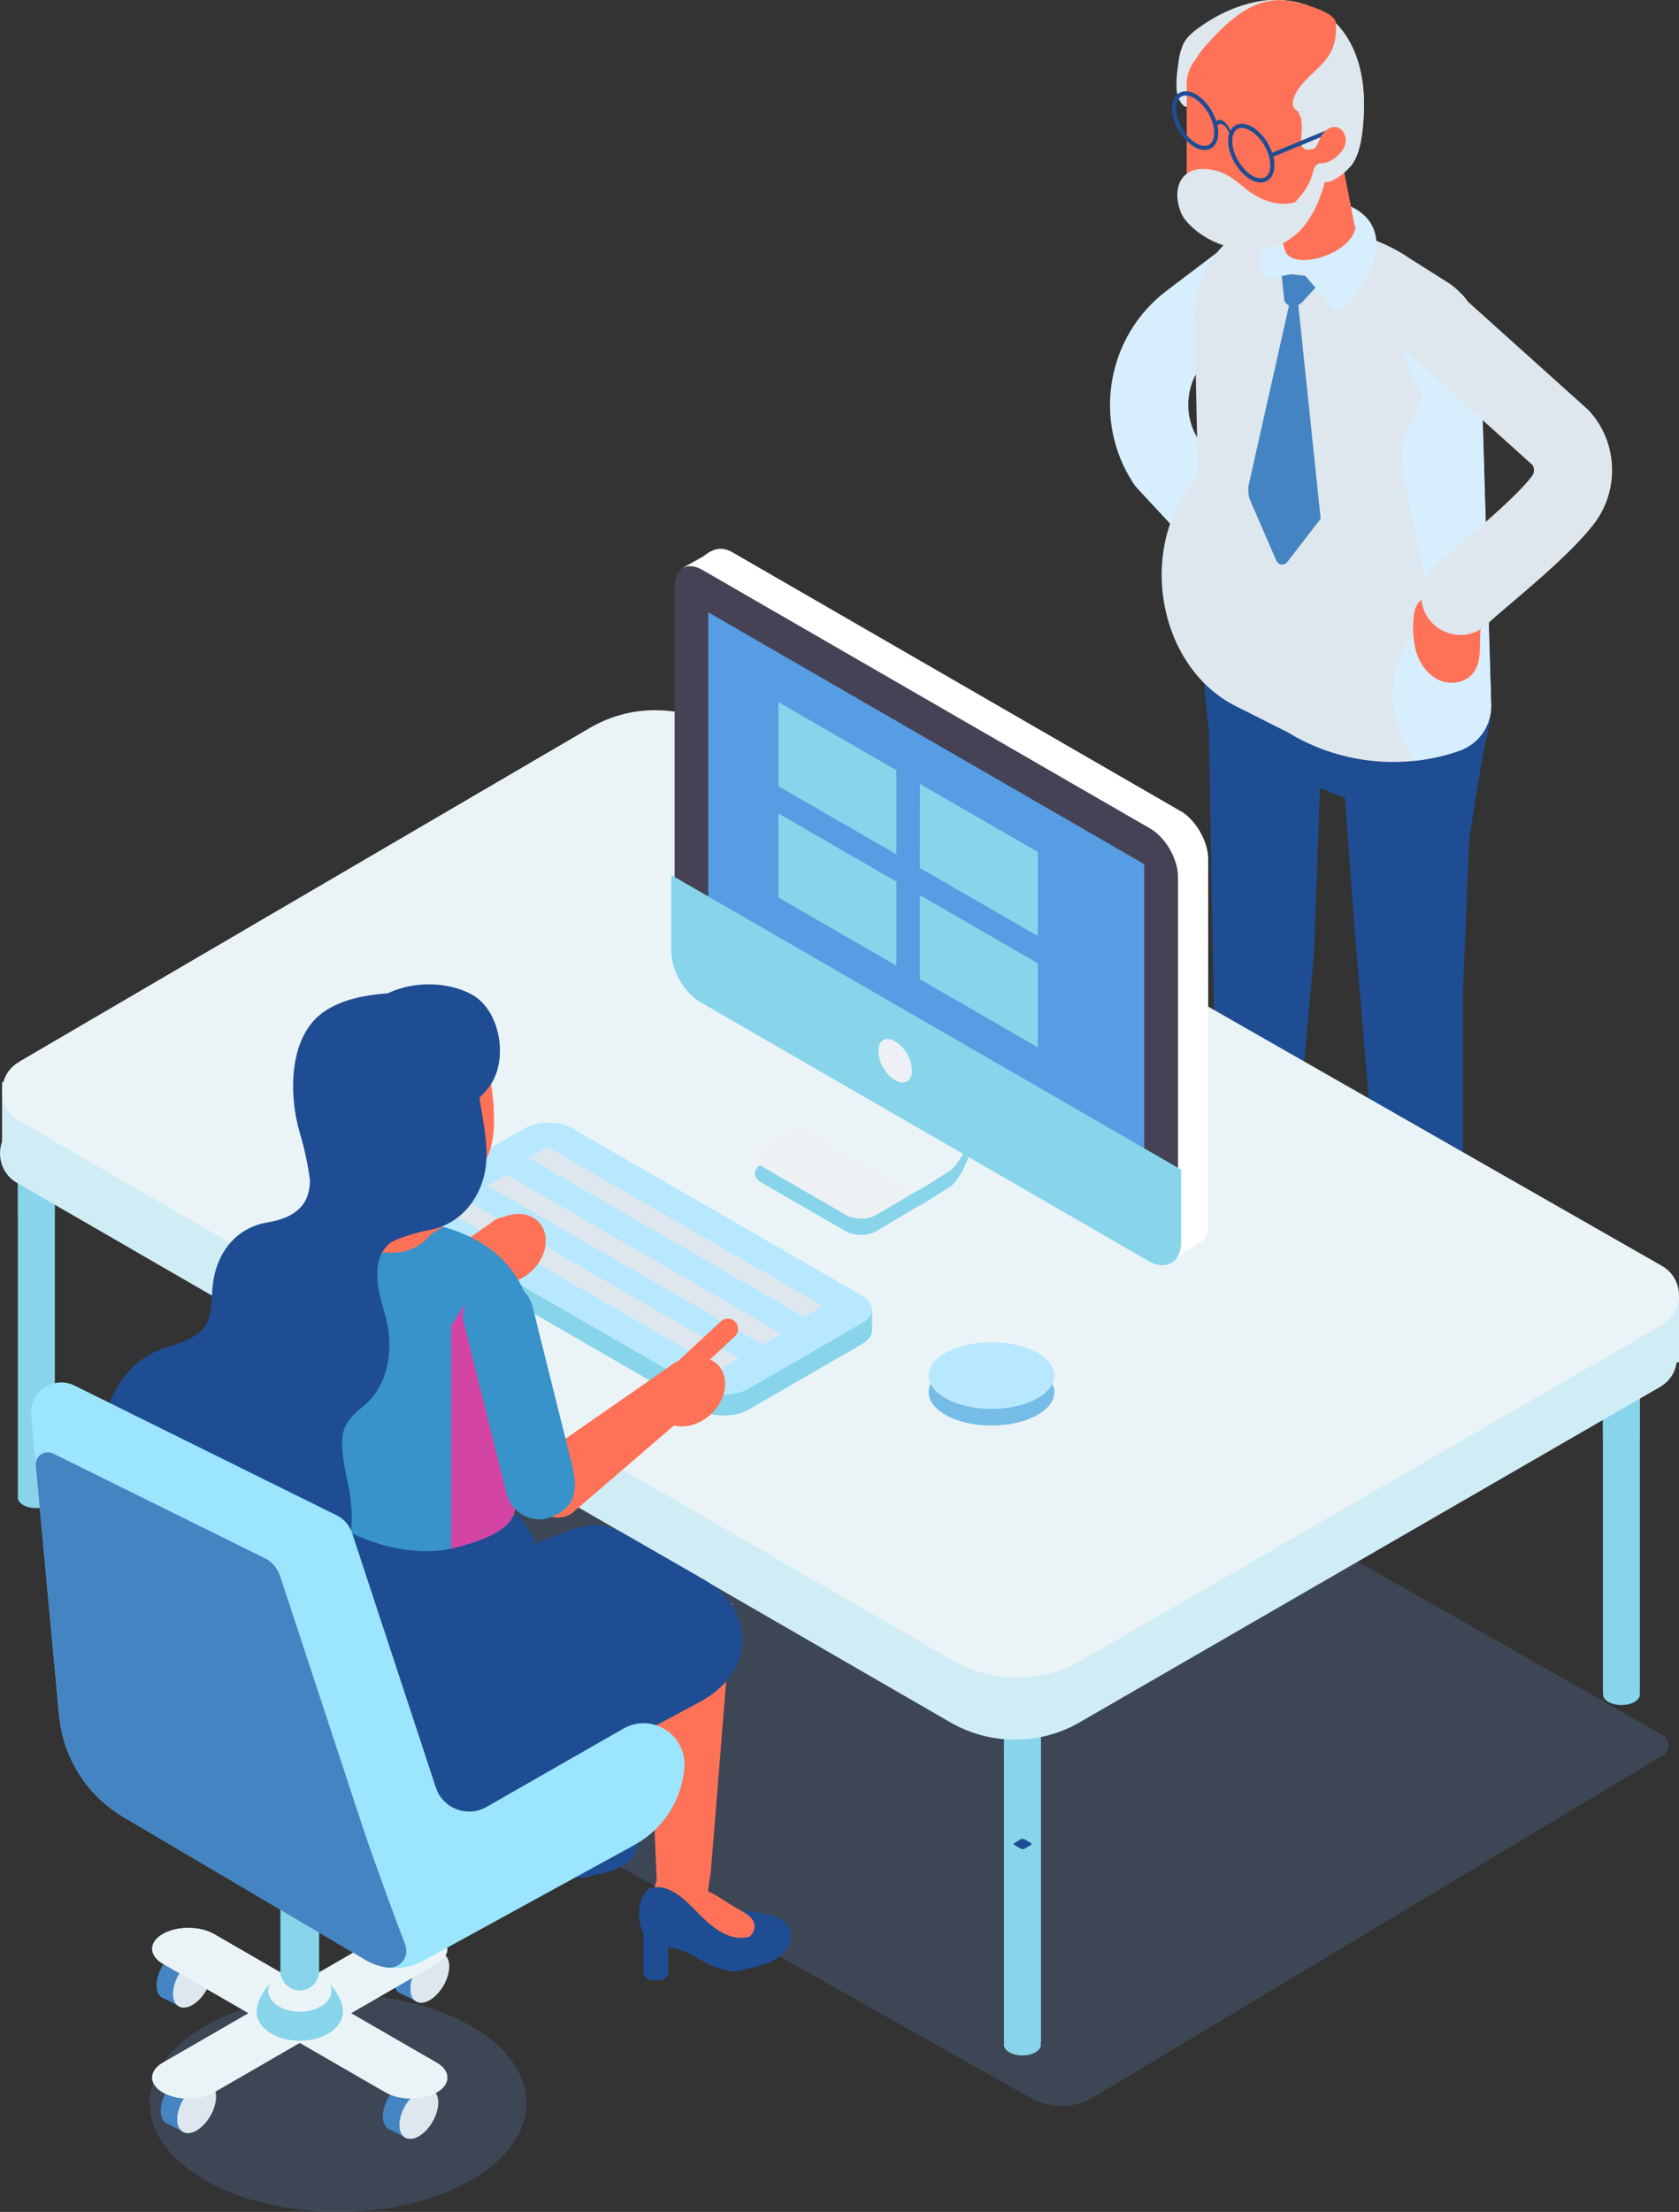 <?xml version="1.0" encoding="UTF-8"?>
<svg xmlns="http://www.w3.org/2000/svg" viewBox="0 0 165.68 218.16">
  <rect x="0" y="0" width="165.68" height="218.16" fill="#333333" stroke="none"/>
  <g style="isolation: isolate;">
    <g id="_レイヤー_2" data-name="レイヤー 2">
      <g id="_レイヤー_1-2" data-name="レイヤー 1">
        <g>
          <path d="m46.5,199.84c-7.26-4.19-19.02-4.19-26.28,0-7.26,4.19-7.26,10.98,0,15.17,7.26,4.19,19.02,4.19,26.28,0,7.26-4.19,7.26-10.98,0-15.17Z" style="fill: #6493d8; opacity: .21; stroke-width: 0px;"/>
          <path d="m164.05,171.12l-96.64-54.96L7.64,152.05c-.71.42-.69,1.45.03,1.86l93.94,52.96c1.98,1.13,4.41,1.11,6.36-.06l56.09-33.66c.77-.46.76-1.58-.02-2.02Z" style="fill: #6493d8; opacity: .21; stroke-width: 0px;"/>
          <g>
            <path d="m147.14,71.15c-.51.59-2.17,11.63-2.17,11.63l-7.77-3.44-13.7-3.94-3.75.31s-2.04-14.6-.65-14.63,21.53,8.06,21.53,8.06l6.51,2Z" style="fill: #1f4d93; stroke-width: 0px;"/>
            <path d="m116.68,4.53c.1-.24.23-.47.39-.68.28-.38.66-.69,1.04-.98,1.88-1.4,4.1-2.45,6.43-2.79.26-.04.53-.06.79-.08,2.37-.13,4.85.61,6.5,2.3.07.06.13.13.19.19,2.37,2.6,2.8,6.38,2.49,9.73-.12,1.3-.3,2.74-1.01,3.87-.38.59-2.31,2.42-3.16,1.69-.72-.61.16-1.74-.18-2.65-.04-.13-.09-.25-.18-.34-.17-.15-.42-.12-.65-.08-.17.03-.35.06-.52,0-.38-.14-.43-.65-.4-1.05.06-.94.17-1.99-.34-2.64-.02-.03-.03-.05-.06-.07-.07-.09-.17-.17-.28-.24-.15-.1-.34-.19-.55-.24-1.04-.27-2.2.11-3.2-.33-1.73-.75-3.8-1.36-5.58-.44-1.06.55-1.27,1.48-2.02.18-.52-.89-.22-2.85-.08-3.82.07-.52.18-1.05.39-1.53Z" style="fill: #dde7ed; stroke-width: 0px;"/>
            <g style="opacity: .18;">
              <ellipse cx="129.65" cy="135.03" rx="17.95" ry="10.37" style="fill: #6493d8; stroke-width: 0px;"/>
            </g>
            <g>
              <path d="m122.63,63.3c2.13,0,3.86-1.73,3.86-3.86v-5.45c0-2.13-1.73-3.86-3.86-3.86s-3.86,1.73-3.86,3.86v5.45c0,2.13,1.73,3.86,3.86,3.86Z" style="fill: #ff7258; stroke-width: 0px;"/>
              <path d="m122.4,57.31c.94,0,1.88-.34,2.62-1.03,1.56-1.45,1.66-3.89.21-5.46l-7.08-7.64c-1.65-2.77-.96-6.38,1.62-8.34l4.96-3.76c1.7-1.29,2.03-3.71.74-5.41-1.29-1.7-3.71-2.03-5.41-.74l-4.96,3.76c-5.89,4.47-7.32,12.8-3.26,18.98.12.18.25.35.39.5l7.33,7.9c.76.82,1.79,1.24,2.83,1.24Z" style="fill: #d7eeff; stroke-width: 0px;"/>
            </g>
            <path d="m141.75,131.59c3.03-.06,2.51,4.56,1.23,6.06-1.19,1.41-4.16,3.17-5.7,4.2-2.44,1.63-8.63,2.26-5.24-2.2,1.44-1.89,3.35-3.4,4.58-5.43.53-.86.95-1.84,1.77-2.43.82-.59,2.22-.53,2.6.41l.76-.6Z" style="fill: #1f4d93; stroke-width: 0px;"/>
            <path d="m125.68,124.29c.86-.02,1.61.66,1.94,1.45.33.79.34,1.68.34,2.54,0,.75-.03,1.59-.57,2.12-.35.34-.84.48-1.3.61-.88.24-1.77.48-2.68.56-1.03.09-2.07-.03-3.09.12-.65.1-1.28.31-1.92.46-1.81.43-3.73.38-5.52-.14-.4-.12-.81-.27-1.07-.59-.43-.53-.28-1.37.15-1.9.44-.53,1.08-.84,1.71-1.12,1.88-.86,3.76-1.73,5.65-2.59,1.85-.85,3.76-1.71,5.79-1.76.65-.01,1.5.28,1.45.93l-.86-.67Z" style="fill: #1f4d93; stroke-width: 0px;"/>
            <path d="m122.86,118.9h2.76c.54,0,.98.44.98.98v6.4c0,.54-.44.98-.98.98h-2.76c-.54,0-.98-.44-.98-.98v-6.4c0-.54.44-.98.98-.98Z" transform="translate(245.45 249.13) rotate(-178.61)" style="fill: #dde7ed; stroke-width: 0px;"/>
            <rect x="138.28" y="125.16" width="4.71" height="8.35" rx=".98" ry=".98" transform="translate(281.27 258.67) rotate(180)" style="fill: #dde7ed; stroke-width: 0px;"/>
            <path d="m129.12,54l13.01,4.13,3.65,5.43-1.42,34.23v29.88c0,1.57-1.27,2.85-2.85,2.85h-1.96c-1.48,0-2.71-1.13-2.84-2.61l-3-35.68-.99-13.52-2.47-1-.58,16.2-2.53,27.84c.08,1.66-1.31,3.02-2.97,2.9l-1.38-.1c-1.3-.1-2.35-1.08-2.54-2.36l-.63-30.79-.55-32.08,10.05-5.32Z" style="fill: #1f4d93; stroke-width: 0px;"/>
            <g>
              <path d="m117.87,31.11l.34,15.95h0c-6.05,6.48-4.18,18.61,3.74,22.59l5.05,2.54c3.79,2.33,8.18,3.3,12.52,2.86,1.52-.16,3.04-.49,4.51-1.01h0c1.92-.68,3.17-2.52,3.11-4.55l-1.08-36.04c-.07-1.7-.73-3.28-1.88-4.49-.42-.47-.93-.88-1.5-1.22l-2.87-1.81-.8-.51c-2.17-1.52-6.38-3.09-10.17-3.54-.75-.1-1.47-.15-2.16-.15-1.52,0-2.87.24-3.85.82-3.05,1.78-4.95,5.05-4.95,8.59Z" style="fill: #dde7ed; stroke-width: 0px;"/>
              <path d="m139.53,75.04c1.52-.16,3.04-.49,4.51-1.01h0c1.92-.68,3.17-2.52,3.11-4.55l-1.08-36.04c-.07-1.7-.73-3.28-1.88-4.49-.64.07-1.27.16-1.89.31-.18.05-.38.11-.52.21-.88.24-1.71.59-2.32,1.22-1.42,1.49-1.08,3.9-.38,5.85.69,1.96,1.63,1.24,1.09,3.23-.39,1.42-1.49,2.58-1.78,4.03-.6,3.07,2.65,12.4,2.34,15.52-.18,1.78-1.47,3.22-2.29,4.8-1.73,3.45-1.03,7.66,1.09,10.92Z" style="fill: #d7eeff; stroke-width: 0px;"/>
            </g>
            <path d="m146.54,60.5c-1,1.82.11,4.44-1.27,6-.76.86-2.11,1.06-3.17.62-1.06-.44-1.84-1.42-2.24-2.5-.4-1.08-.46-2.25-.39-3.4.03-.56.09-1.14.39-1.61.4-.65,1.18-.99,1.94-1.11,1.9-.29,3.93.67,4.9,2.32l-.16-.33Z" style="fill: #ff7258; stroke-width: 0px;"/>
            <path d="m144.09,62.63c.98,0,1.96-.37,2.71-1.11.38-.37,1.28-1.14,2.24-1.96,2.63-2.23,6.22-5.28,8.22-7.85,2.53-3.27,2.41-7.91-.3-11.03-.1-.12-.22-.23-.33-.34l-12.91-11.6c-1.59-1.43-4.03-1.3-5.45.29-1.43,1.59-1.3,4.03.29,5.45l12.66,11.38c.22.34.2.78-.06,1.12-1.5,1.93-4.87,4.8-7.11,6.69-1.16.99-2.08,1.77-2.66,2.34-1.52,1.5-1.54,3.94-.04,5.46.76.77,1.75,1.15,2.75,1.15Z" style="fill: #dde7ed; stroke-width: 0px;"/>
            <path d="m128.11,30.05l-.78-.51-4.1,18.24c-.11.56-.05,1.14.17,1.65l2.54,5.86c.2.47.79.53,1.11.11l3.27-4.24-2.21-21.11Z" style="fill: #4584c2; stroke-width: 0px;"/>
            <g>
              <path d="m126.45,26.95l.28,2.67c.27.77,1.26.8,1.89.06l2.06-2.27-4.22-.46Z" style="fill: #4584c2; stroke-width: 0px;"/>
              <path d="m135.13,27.04c.26-.67.47-1.35.6-2.03,1.27-6.82-11.29-7.18-11.29.53v1.2c0,.48.37.85.77.76l3.27-.69,2.72,3.23c.39.65,1.19.7,1.64.1.69-.92,1.49-2.01,2.29-3.1Z" style="fill: #d7eeff; stroke-width: 0px;"/>
              <path d="m131.25,13.7s.03.01.04.03c.01-.05.01-.12.01-.17,0,.05-.01.1-.05.14Z" style="fill: #3793c9; stroke-width: 0px;"/>
              <path d="m132.25,14.97l1.52,7.76s0-.53,0-.55c0,2.87-6.64,4.85-7.02,2.29h-.04s-.07-.37-.08-.38l-1.52-7.76c-.2-1,.03-1.98.54-2.76.44-.65,1.08-1.17,1.85-1.42.18-.05.38-.11.58-.14.43-.07.85-.06,1.27.02.53.11,1.02.33,1.44.65.73.54,1.27,1.34,1.46,2.3Z" style="fill: #ff7258; stroke-width: 0px;"/>
              <g style="mix-blend-mode: multiply;">
                <path d="m126.9,23.73c2.93-.72,4.9-3.09,4.45-5.41l-1.35-6.92-.1-.54c-.69-.09-1.42-.05-2.17.09h-.04s-.15.04-.15.04c-.14.03-.28.07-.41.11-.04,0-.08.02-.13.02-.32.12-.63.3-.89.52-.13.08-.24.19-.34.31-.05.05-.09.11-.14.16-.11.15-.21.3-.31.47-.46.81-.65,1.84-.44,2.89l1.31,6.67.74,1.58Z" style="fill: #ff7258; stroke-width: 0px;"/>
              </g>
              <path d="m129.91,19.66c.8-1.17,1.14-3.04,1.34-4.28.21-1.28,1.94-.74,1.94-2.05,0-.93-.87-1.92-1.26-2.73-.47-.97-1.05-1.75-1.94-2.37-1.08-.75-2.35-1.18-3.62-1.53-1.42-.39-2.87-.68-4.33-.84l-.4-1.38h-.72c-2.11,0-3.82,1.71-3.82,3.82v9.18c0,.11.02.26.07.44.74,3.27,4.29,5.07,7.41,3.84l5.32-2.09Z" style="fill: #ff7258; stroke-width: 0px;"/>
              <path d="m120.02,6.26c.05-.72,0-.94.36-1.87,0,0,0,0,0,0,.08.03.14-.01.18-.13-.06,0-.12.03-.16.06,0-.02.01-.04.02-.06.13-.03.32-.07.6-.1,2.17-.69,3.29-2.31,3.57-4.07.25-.03.49-.06.74-.07,2.37-.13,4.85.61,6.5,2.3.07.06.13.13.19.19,2.37,2.6,2.8,6.38,2.49,9.73-.12,1.3-.3,2.74-1.01,3.87-.38.59-2.31,2.42-3.16,1.69-.72-.61.16-1.74-.18-2.65-.04-.13-.09-.25-.18-.34-.17-.15-.42-.12-.65-.08-.17.03-.35.06-.52,0-.38-.14-.43-.65-.4-1.05.06-.94.17-1.99-.34-2.64-.02-.03-.03-.05-.06-.07-.07-.09-.17-.17-.28-.24-.15-.1-.34-.19-.55-.24-1.04-.27-2.2.11-3.2-.33-1.27-.55-2.77-1.03-4.16-.87.08-1.01.13-2.02.2-3.02Z" style="fill: #dde7ed; stroke-width: 0px;"/>
              <path d="m125.94,24.26c.85-.28,1.63-.82,2.32-1.49,1.16-1.26,1.95-2.86,2.4-4.58.09-.46.15-.92.15-1.36,0-.23-.03-.49-.21-.64-.23-.18-.6-.06-.78.17-.18.23-.24.54-.32.82-.29,1.06-.92,1.95-1.69,2.74-1.54.55-3.47-.2-4.68-1.14-.92-.72-1.81-1.57-2.93-1.89-3.58-1.03-4.71,1.59-3.64,4.14.17.41.46.75.76,1.07,2.18,2.24,5.65,3.1,8.62,2.14Z" style="fill: #dde7ed; stroke-width: 0px;"/>
              <rect x="125.24" y="13.99" width="5.84" height=".41" transform="translate(4.34 50.17) rotate(-22.52)" style="fill: #1f4d93; stroke-width: 0px;"/>
              <g>
                <path d="m128.91,14.8c.13.08.29.07.43.04.01-.04,0-.08.03-.11l-.46.08Z" style="fill: #ff7258; stroke-width: 0px;"/>
                <path d="m131.93,12.56c-.68-.17-1.34.38-1.64,1.01-.15.32-.24.67-.46.94-.12.16-.3.27-.49.32-.19.49.2,1.11.73,1.24.57.14,1.17-.13,1.65-.49.51-.38.95-.9,1.06-1.52.1-.62-.24-1.35-.85-1.5Z" style="fill: #ff7258; stroke-width: 0px;"/>
              </g>
              <g>
                <path d="m119.96,12.7c.13-.43.4-.58.72-.4.32.18.59.65.72,1.22l.2-.03c-.16-.74-.52-1.34-.92-1.57-.41-.24-.76-.04-.92.51l.2.27Z" style="fill: #f59c00; stroke-width: 0px;"/>
                <g>
                  <path d="m119.96,12.7c.13-.43.4-.58.72-.4.32.18.59.65.72,1.22l.2-.03c-.16-.74-.52-1.34-.92-1.57-.41-.24-.76-.04-.92.51l.2.27Z" style="fill: #1f4d93; stroke-width: 0px;"/>
                  <path d="m123.37,17.68c-1.2-.7-2.18-2.39-2.18-3.78,0-.72.25-1.26.71-1.53.46-.27,1.06-.21,1.68.15,1.2.7,2.18,2.39,2.18,3.78,0,.72-.25,1.26-.71,1.53-.19.11-.41.17-.65.17-.32,0-.67-.1-1.03-.31Zm-1.26-4.95c-.33.19-.51.6-.51,1.17,0,1.26.89,2.8,1.98,3.43.49.28.94.33,1.26.15.33-.19.51-.6.51-1.17,0-1.26-.89-2.8-1.98-3.43-.3-.17-.58-.26-.82-.26-.16,0-.31.04-.44.11Z" style="fill: #1f4d93; stroke-width: 0px;"/>
                  <path d="m117.83,14.48c-1.2-.7-2.18-2.39-2.18-3.78h0c0-.72.25-1.26.71-1.53.46-.26,1.06-.21,1.68.15,1.2.7,2.18,2.39,2.18,3.78,0,.72-.25,1.26-.71,1.53-.19.11-.41.17-.64.17-.32,0-.67-.1-1.03-.31Zm-1.26-4.95c-.33.19-.51.6-.51,1.17h0c0,1.26.89,2.8,1.98,3.43.49.28.94.33,1.26.15.33-.19.51-.6.51-1.17,0-1.26-.89-2.8-1.98-3.43-.3-.17-.58-.26-.83-.26-.16,0-.31.04-.44.11Z" style="fill: #1f4d93; stroke-width: 0px;"/>
                </g>
              </g>
              <path d="m128.52,11.01l-.34.02c.11.03.23.02.34-.02Z" style="fill: #ff7258; stroke-width: 0px;"/>
              <path d="m117.87,6.93c.02.12.13.23.1.35-.86,3.53,8.26,3.47,9.08,3.82,2.27.95-2.44-.33,0,0l1.02-.06h.11c-.06-.02-.12-.04-.17-.07-.1-.06-.2-.14-.28-.25-.05-.07-.09-.14-.11-.21-.12-.36-.01-.77.15-1.12.83-1.79,2.93-2.74,3.7-4.56.34-.78.38-1.65.36-2.52-.02-1.26-4.04-2.16-4.92-2.26-3.39-.38-5.95,2.23-8.01,4.54-.58.66-1.19,1.46-1.04,2.33Z" style="fill: #ff7258; stroke-width: 0px;"/>
            </g>
          </g>
          <g>
            <path d="m140.95,128.46c-2.85-3.3-6.06,1.38-7.58,3.33-1.03,1.32-4.61,4.83-4.22,6.67.14.64.22.62.85.79.64.17,1.32.08,1.96-.07,3.36-.81,6.03-2.71,7.56-5.62.06.81.08,1.62.07,2.43,0,.18.21.29.36.19.31-.21.62-.42.93-.64,1.13-.83.63-2.01.94-3.36.29-1.3.03-2.68-.85-3.71Z" style="fill: #1f4d93; stroke-width: 0px;"/>
            <g>
              <path d="m102.18,202.42c-.71.41-1.87.41-2.58,0-.71-.41-.71-1.08,0-1.49.71-.41,1.87-.41,2.58,0,.71.41.71,1.08,0,1.49Z" style="fill: #88d4ea; stroke-width: 0px;"/>
              <path d="m102.72,167.38v33.97s-.01.09-.03.13c-.05.09-.15.16-.26.16h-3.07c-.12,0-.22-.07-.26-.16-.02-.04-.03-.09-.03-.13v-33.97c0-.16.13-.29.29-.29h3.07c.16,0,.29.13.29.29Z" style="fill: #88d4ea; stroke-width: 0px;"/>
            </g>
            <g style="mix-blend-mode: multiply; opacity: .63;">
              <path d="m102.72,173.2s-.01.09-.03.13c.02.07.03.13.03.19,0,.27-.18.54-.53.74-.72.41-1.87.41-2.59,0-.36-.2-.53-.47-.53-.74,0-.07.01-.13.03-.19-.02-.04-.03-.08-.03-.13v-5.82c0-.16.13-.29.29-.29h3.07c.16,0,.29.13.29.29v5.82Z" style="fill: #88d4ea; stroke-width: 0px;"/>
            </g>
            <g>
              <path d="m4.87,148.44c-.71.41-1.87.41-2.58,0-.71-.41-.71-1.08,0-1.49.71-.41,1.87-.41,2.58,0,.71.41.71,1.08,0,1.49Z" style="fill: #88d4ea; stroke-width: 0px;"/>
              <path d="m5.41,113.4v33.97s-.01.09-.03.13c-.05.09-.15.16-.26.16h-3.07c-.12,0-.22-.07-.26-.16-.02-.04-.03-.09-.03-.13v-33.97c0-.16.13-.29.29-.29h3.07c.16,0,.29.13.29.29Z" style="fill: #88d4ea; stroke-width: 0px;"/>
            </g>
            <g style="mix-blend-mode: multiply; opacity: .63;">
              <path d="m5.41,119.22s-.01.09-.03.13c.02.07.03.13.03.19,0,.27-.18.54-.53.74-.72.41-1.87.41-2.59,0-.36-.2-.53-.47-.53-.74,0-.07.01-.13.03-.19-.02-.04-.03-.08-.03-.13v-5.82c0-.16.13-.29.29-.29h3.07c.16,0,.29.13.29.29v5.82Z" style="fill: #88d4ea; stroke-width: 0px;"/>
            </g>
            <g>
              <path d="m161.29,167.86c-.71.41-1.87.41-2.58,0-.71-.41-.71-1.08,0-1.49.71-.41,1.87-.41,2.58,0,.71.41.71,1.08,0,1.49Z" style="fill: #88d4ea; stroke-width: 0px;"/>
              <path d="m161.82,132.82v33.97s-.01.09-.03.13c-.05.09-.15.16-.26.16h-3.07c-.12,0-.22-.07-.26-.16-.02-.04-.03-.09-.03-.13v-33.97c0-.16.13-.29.29-.29h3.07c.16,0,.29.13.29.29Z" style="fill: #88d4ea; stroke-width: 0px;"/>
            </g>
            <g style="mix-blend-mode: multiply; opacity: .63;">
              <path d="m161.82,141.2s-.01.09-.03.13c.02.07.03.13.03.19,0,.27-.18.54-.53.74-.72.41-1.87.41-2.59,0-.36-.2-.53-.47-.53-.74,0-.07.01-.13.03-.19-.02-.04-.03-.08-.03-.13v-5.82c0-.16.13-.29.29-.29h3.07c.16,0,.29.13.29.29v5.82Z" style="fill: #88d4ea; stroke-width: 0px;"/>
            </g>
            <polygon points=".21 106.68 .2 113.97 11.05 117.97 10.5 114 .21 106.68" style="fill: #d0ecf5; stroke-width: 0px;"/>
            <polygon points="165.68 134.33 165.68 127.82 153.65 135.56 154.46 137.7 165.68 134.33" style="fill: #d0ecf5; stroke-width: 0px;"/>
            <path d="m1.67,110.85l56.34-32.94c3.94-2.3,8.81-2.33,12.77-.06l93.01,53.12c2.25,1.29,2.26,4.53.01,5.83l-57.26,33.07c-3.95,2.28-8.82,2.28-12.77,0L1.68,116.67c-2.23-1.29-2.24-4.51-.01-5.81Z" style="fill: #d0ecf5; stroke-width: 0px;"/>
            <path d="m1.87,104.73l56.34-32.94c3.94-2.3,8.81-2.33,12.77-.06l93.01,53.12c2.25,1.29,2.26,4.53.01,5.83l-57.26,33.07c-3.95,2.28-8.82,2.28-12.77,0L1.88,110.55c-2.23-1.29-2.24-4.51-.01-5.81Z" style="fill: #eaf4f7; stroke-width: 0px;"/>
            <path d="m69.13,139.05l-28.6-16.51c-1.3-.75-1.3-1.96,0-2.71l11.24-6.49c1.3-.75,3.4-.75,4.7,0l28.6,16.51c1.3.75,1.3,1.96,0,2.71l-11.24,6.49c-1.3.75-3.4.75-4.7,0Z" style="fill: #88d4ea; stroke-width: 0px;"/>
            <polygon points="39.56 119.12 39.56 121.83 71.48 139.61 86.05 131.2 86.05 129.14 39.56 119.12" style="fill: #88d4ea; stroke-width: 0px;"/>
            <g>
              <path d="m69.13,136.99l-28.6-16.51c-1.3-.75-1.3-1.96,0-2.71l11.24-6.49c1.3-.75,3.4-.75,4.7,0l28.6,16.51c1.3.75,1.3,1.96,0,2.71l-11.24,6.49c-1.3.75-3.4.75-4.7,0Z" style="fill: #b8e8ff; stroke-width: 0px;"/>
              <polygon points="75.25 132.94 47.54 116.94 49.97 115.54 77.68 131.54 75.25 132.94" style="fill: #b8e8ff; stroke-width: 0px;"/>
              <polygon points="71.07 135.35 43.36 119.35 45.79 117.95 73.51 133.95 71.07 135.35" style="fill: #b8e8ff; stroke-width: 0px;"/>
            </g>
            <g>
              <polygon points="48.09 116.94 75.25 132.62 77.13 131.54 49.97 115.85 48.09 116.94" style="fill: #dde7ed; stroke-width: 0px;"/>
              <polygon points="43.91 119.35 71.07 135.03 72.95 133.95 45.79 118.27 43.91 119.35" style="fill: #dde7ed; stroke-width: 0px;"/>
            </g>
            <polygon points="52.15 114.2 79.31 129.88 81.19 128.8 54.03 113.12 52.15 114.2" style="fill: #dde7ed; stroke-width: 0px;"/>
            <path d="m104.04,137.31c0,1.82-2.78,3.29-6.2,3.29s-6.2-1.47-6.2-3.29,2.78-3.29,6.2-3.29,6.2,1.47,6.2,3.29Z" style="fill: #75bce7; stroke-width: 0px;"/>
            <path d="m104.04,135.67c0,1.82-2.78,3.29-6.2,3.29s-6.2-1.47-6.2-3.29,2.78-3.29,6.2-3.29,6.2,1.47,6.2,3.29Z" style="fill: #b8e8ff; stroke-width: 0px;"/>
            <path d="m101.09,182.34l.63-.37c.1-.06.1-.15,0-.2l-.64-.37c-.1-.06-.25-.06-.35,0l-.63.37c-.1.06-.09.15,0,.2l.64.37c.1.06.25.06.35,0h0Z" style="fill: #1f4d93; stroke-width: 0px;"/>
            <g>
              <rect x="63.49" y="189.39" width="2.47" height="5.92" rx=".82" ry=".82" style="fill: #1f4d93; stroke-width: 0px;"/>
              <g>
                <path d="m63.62,156.93l.09,1.89,1.09,26.67c0,.1-.01.08-.02.04-.13.23-.21.74-.25,1.41,1.64,1.2,3.05,1.87,5.25,1.76-.12-1.44.31-3.7.34-3.88.04-.28,2.15-26.65,2.15-26.65v-.02c-3.25.08-5.4-1.4-8.65-1.22Z" style="fill: #ff7258; stroke-width: 0px;"/>
                <path d="m69.46,191.87c2.12,1.5,1.91,2.9,5.09,2.12,1.01-.25,2.04-.62,2.75-1.32.71-.7,1.04-1.8.52-2.63-.45-.73-1.4-1.08-2.3-1.28-1.49-.33-3.04-.42-4.56-.26-.73.08-1.5.23-2.05.67-1.13.91-.4,2.03.55,2.7Z" style="fill: #1f4d93; stroke-width: 0px;"/>
                <path d="m68.43,185.96c.39.13.81.51,1.43,1.03,1.6,1.33,3.22,2.69,4.34,4.43-.33.98-1.41,1.7-2.59,2.05-.9-.26-1.72-.58-2.01-.71-1.77-.81-3.34-2.08-4.45-3.69-.13-.19-.26-.46-.13-.65.59-.57,1.18-1.14,1.77-1.72,1.78-1.72,4.4.74,6.2,1.67.68.35,1.45.84,1.47,1.61.02.71-.63,1.26-1.28,1.56-.63.3-1.32.49-2.02.56l-2.73-6.14Z" style="fill: #ff7258; stroke-width: 0px;"/>
                <path d="m64,186.29c.72-.28,1.57-.23,2.57.37,1.24.75,2.17,1.98,3.25,2.92,1.5,1.3,3.01,2.03,4.84,1.19.6.37,1.03.79,1.01,1.27-.03.71-1.3,1.62-1.86,2-1.76,1.21-4.59-.73-6.02-1.46-1.13-.57-2.32-.47-3.4-.95-1.45-.64-1.91-4-.39-5.36Z" style="fill: #1f4d93; stroke-width: 0px;"/>
              </g>
              <g>
                <rect x="48.63" y="179.99" width="2.47" height="5.92" rx=".82" ry=".82" style="fill: #1f4d93; stroke-width: 0px;"/>
                <g>
                  <path d="m48.52,153.78l.09-.86,1.09,23.36c0,.1-.01.08-.02.04-.13.23-.21.74-.25,1.41,1.64,1.2,3.05,1.87,5.25,1.76-.12-1.44.31-3.7.34-3.88.04-.28,1.6-22.24,1.6-22.24v-.02c-3.25.08-4.85.26-8.1.44Z" style="fill: #ff7258; stroke-width: 0px;"/>
                  <path d="m54.35,182.65c2.12,1.5,1.91,2.9,5.09,2.12,1.01-.25,2.04-.62,2.75-1.32.71-.7,1.04-1.8.52-2.63-.45-.73-1.4-1.08-2.3-1.28-1.49-.33-3.04-.42-4.56-.26-.73.08-1.5.23-2.05.67-1.13.91-.4,2.03.55,2.7Z" style="fill: #1f4d93; stroke-width: 0px;"/>
                  <path d="m53.33,176.74c.39.13.81.51,1.43,1.03,1.6,1.33,3.22,2.69,4.34,4.43-.33.98-1.41,1.7-2.59,2.05-.9-.26-1.72-.58-2.01-.71-1.77-.81-3.34-2.08-4.45-3.69-.13-.19-.26-.46-.13-.65.59-.57,1.18-1.14,1.77-1.72,1.78-1.72,4.4.74,6.2,1.67.68.35,1.45.84,1.47,1.61.02.71-.63,1.26-1.28,1.56-.63.3-1.32.49-2.02.56l-2.74-6.14Z" style="fill: #ff7258; stroke-width: 0px;"/>
                  <path d="m48.89,177.07c.72-.28,1.57-.23,2.57.37,1.24.75,2.17,1.98,3.25,2.92,1.5,1.3,3.01,2.03,4.84,1.19.6.37,1.03.79,1.01,1.28-.03.71-1.3,1.62-1.86,2-1.76,1.21-4.59-.73-6.02-1.46-1.13-.57-2.32-.47-3.4-.95-1.45-.64-1.91-4-.39-5.36Z" style="fill: #1f4d93; stroke-width: 0px;"/>
                </g>
              </g>
            </g>
            <g>
              <g>
                <g>
                  <path d="m82.58,100.19s3.13,8.56,0,10.37c-.46.26-.97.56-1.52.87,0,0,0,0,0,0l-5.94,3.43c-.84.48-.84,1.27,0,1.76l8.34,4.82c.84.48,2.2.47,3.03-.03l4.24-2.51s.03.01.04.02c.49-.3.94-.59,1.35-.84l.19-.11s.03-.02.05-.04c.86-.54,1.44-.91,1.44-.91,0,0,2.65-1.94,2.65-8.84l-13.86-8Z" style="fill: #88d4ea; stroke-width: 0px;"/>
                  <path d="m96.45,106.58c0,6.9-2.65,8.84-2.65,8.84,0,0-.58.37-1.44.91-.02,0-.03.02-.05.04l-.18.11c-.41.26-.86.54-1.35.85l-.05-.02-.49.29-3.74,2.21c-.83.5-2.19.51-3.03.02l-8.34-4.82c-.84-.48-.84-1.27,0-1.76l3.75-2.17,2.18-1.26h0c.54-.31,1.06-.61,1.51-.88,3.06-1.76.15-9.94,0-10.35h0s0,0,0,0l13.85,8Z" style="fill: #edf1f4; stroke-width: 0px;"/>
                  <path d="m96.45,106.58c0,6.9-2.65,8.84-2.65,8.84,0,0-.58.37-1.44.91-.02,0-.03.02-.05.04l-.18.11c-.41.26-.86.54-1.35.85l-.05-.02-.49.29-11.36-6.51,2.18-1.26h0c.54-.31,1.06-.61,1.51-.88,3.06-1.76.15-9.94,0-10.35h0s13.85,7.99,13.85,7.99Z" style="fill: #eaf4f7; stroke-width: 0px;"/>
                </g>
                <g>
                  <g>
                    <path d="m116.48,79.99l-44.19-25.51c-1.1-.63-1.94-.37-2.9.4l-2.04,1.14,2.2,1.55v34.52c0,1.75,1.23,3.88,2.74,4.75l43.27,24.98v1.96c0,.28.32.45.55.29l2.08-1.43c.63-.22,1.03-.87,1.03-1.88v-36.03c0-1.75-1.23-3.88-2.74-4.75Z" style="fill: #fff; stroke-width: 0px;"/>
                    <path d="m116.24,86.48v36.03c0,1.75-1.23,2.46-2.74,1.58l-44.19-25.51c-1.51-.87-2.74-3-2.74-4.75v-36.03c0-1.75,1.23-2.46,2.74-1.59l44.19,25.51c1.51.87,2.74,3,2.74,4.75Z" style="fill: #454255; stroke-width: 0px;"/>
                    <polygon points="69.89 95.08 69.89 60.39 112.91 85.23 112.91 119.92 69.89 95.08" style="fill: #579de3; stroke-width: 0px;"/>
                    <g>
                      <path d="m116.24,115.54v6.96c0,1.75-1.23,2.46-2.74,1.58l-44.19-25.51c-1.51-.87-2.74-3-2.74-4.75v-6.96s49.67,28.68,49.67,28.68Z" style="fill: #88d4ea; stroke-width: 0px;"/>
                      <path d="m114.72,124.79c-.43,0-.9-.14-1.39-.42l-44.19-25.51c-1.63-.94-2.9-3.15-2.9-5.03v-7.52s50.31,29.05,50.31,29.05v7.15c0,.97-.34,1.69-.96,2.05-.26.15-.56.23-.87.23Zm-47.83-37.37v6.41c0,1.64,1.16,3.65,2.58,4.47l44.19,25.51c.63.36,1.2.43,1.62.19.41-.24.64-.77.64-1.5v-6.78s-49.03-28.31-49.03-28.31Z" style="fill: #88d4ea; stroke-width: 0px;"/>
                    </g>
                  </g>
                  <path d="m89.99,105.58c0,1.06-.74,1.49-1.66.96-.92-.53-1.66-1.82-1.66-2.88s.74-1.49,1.66-.96c.92.53,1.66,1.82,1.66,2.88Z" style="fill: #edf1f5; stroke-width: 0px;"/>
                </g>
              </g>
              <polygon points="88.45 75.97 76.81 69.25 76.81 77.54 88.45 84.26 88.45 75.97" style="fill: #88d4ea; stroke-width: 0px;"/>
              <polygon points="102.41 84.03 90.78 77.32 90.77 85.61 102.41 92.32 102.41 84.03" style="fill: #88d4ea; stroke-width: 0px;"/>
              <polygon points="88.45 86.95 76.81 80.23 76.81 88.52 88.45 95.24 88.45 86.95" style="fill: #88d4ea; stroke-width: 0px;"/>
              <polygon points="102.41 95.01 90.77 88.29 90.77 96.58 102.41 103.3 102.41 95.01" style="fill: #88d4ea; stroke-width: 0px;"/>
            </g>
            <g>
              <g>
                <path d="m34.81,133.26c-.06-.62-.07-1.3-.06-1.97.41-.86.78-1.64.77-1.7l12.89-8.95c.46-.42,1.06-.64,1.69-.62.11,0,.23.02.34.04.5.09.95.34,1.29.72.88.95.81,2.44-.14,3.32l-12.64,10.87s-.02.02-.03.03c-1.53,1.28-3.93.26-4.12-1.73Z" style="fill: #ff7258; stroke-width: 0px;"/>
                <path d="m52.44,125.38c-1.55,1.44-3.73,1.61-4.87.38-1.14-1.23-.81-3.39.74-4.83,1.55-1.44,3.73-1.61,4.87-.38,1.14,1.23.81,3.39-.74,4.83Z" style="fill: #ff7258; stroke-width: 0px;"/>
              </g>
              <path d="m68.94,155.49l-7.85-4.5c-3.04-1.52-5.43.37-8.69,1.33l.41-.41-1.53-2.39-18.15-1.28c-6.35,3.6-7.58,19.05-7.58,19.05v.12h0c-.75,6.27,9.02,10.98,16.56,12.13,2.65.4,5.35-.09,7.71-1.35l1.26-.68,18.2-9.77c5.48-3.1,5.29-9.4-.34-12.23Z" style="fill: #1f4d93; stroke-width: 0px;"/>
              <path d="m31.91,145.48c.05,1.06.03,2.12-.06,3.19-.05.55.21,1.09.67,1.38.92.58,1.87,1.07,2.85,1.48,2.85,1.2,6.12,1.87,9.17,1.2.12-.03.24-.06.36-.09,1.75-.45,5.55-1.48,5.9-3.65.02-.09.03-.18.03-.27,0-.2-.02-.41-.03-.62v-9.72c.95-2.82,2.68-4.83,1.82-8.41-.45-1.82-1.13-3.32-2.03-4.55-1.6-2.21-3.92-3.57-6.87-4.43-.94-.27-1.86-.49-2.7-.66-1.48-.31-3.5-.46-5.41-.2-1.9.24-3.72.89-4.85,2.16-.15.16-.28.33-.41.51-2.25,3.38-1.06,8.11-.24,11.78.81,3.61,1.66,7.23,1.79,10.91Z" style="fill: #3793c9; stroke-width: 0px;"/>
              <path d="m44.32,114.83s-.02.01-.03.02c-.01-.05-.01-.11-.01-.16,0,.05.01.1.05.14Z" style="fill: #3793c9; stroke-width: 0px;"/>
              <path d="m36.02,123.55h2.77c2.32,0,4.3-1.68,4.69-3.97l.17-1.03.63-3.77h-6.79l-1.47,8.77Z" style="fill: #ff7258; stroke-width: 0px;"/>
              <g style="mix-blend-mode: multiply;">
                <polygon points="39.23 116.1 42.6 121.23 42.81 121.23 43.65 116.23 39.23 116.1" style="fill: #ff7258; stroke-width: 0px;"/>
              </g>
              <path d="m43.82,113.22c-.13.08-.29.07-.43.04-.01-.04,0-.08-.03-.11l.46.08Z" style="fill: #ff7258; stroke-width: 0px;"/>
              <path d="m45.9,117.67c.08,0,.16.02.24.03l-.62-.6c.13.18.26.37.38.56Z" style="fill: #ff7258; stroke-width: 0px;"/>
              <path d="m35.73,122.22c1.06,1.56,4.61,1,8-1.23-.94-.27-1.86-.49-2.7-.67-1.48-.31-3.49-.46-5.41-.2-.28.83-.26,1.56.11,2.1Z" style="fill: #ff7258; stroke-width: 0px;"/>
              <g>
                <path d="m44.13,111.85s-.02.01-.03.03c-.02-.05-.02-.11-.03-.16,0,.05.02.1.06.13Z" style="fill: #3793c9; stroke-width: 0px;"/>
                <path d="m48.71,109.29c.13,2-.01,4-1.03,5.58-1.12,1.76-3.13,2.62-5.1,2.87-1.08.14-2.22.09-3.24-.38-1.93-.9-3.01-3.16-3.7-5.33-.25-.82-.47-1.67-.6-2.52-.13-.97-.17-1.96,0-2.92.35-2.08,1.58-3.89,3.15-5.11,1.57-1.22,3.44-1.89,5.34-2.31.92-.21,1.92-.34,2.81.06.59.25,1.08.81,1.28,1.44.08.23.11.47.1.71.24,1.81.48,3.6.73,5.41.11.81.21,1.64.28,2.48Z" style="fill: #ff7258; stroke-width: 0px;"/>
                <path d="m33.12,106.9c.1,1.35.53,2.89,1.22,4.33.84,1.76,2.17,3.58,3.84,4.63,1.36.85,4.02,1.51,5.17-.01,1.12-1.49.17-3.86,1.28-5.36.32-.44.79-.74,1.23-1.06.99-.7,1.94-1.5,2.6-2.52,1.68-2.57.89-7.35-1.97-8.86-2.21-1.17-5.23-1.25-7.54-.37-.79.3-1.51.71-2.18,1.22-.04.03-.07.06-.12.1-2.34,1.86-3.77,4.9-3.54,7.9Z" style="fill: #1f4d93; stroke-width: 0px;"/>
                <path d="m43.47,110.3c-.13.09-.28.1-.43.08-.02-.04-.01-.08-.04-.11l.47.03Z" style="fill: #ff7258; stroke-width: 0px;"/>
                <path d="m41.6,111.06c.03.67.42,1.27.84,1.8.27.33.56.65.93.87.37.21.82.31,1.23.17,1.25-.44.94-2.32.45-3.2-.38-.68-1.08-1.2-1.86-1.21-.89-.02-1.63.68-1.59,1.58Z" style="fill: #ff7258; stroke-width: 0px;"/>
              </g>
              <path d="m44.97,130.07c.87-1.55,1.62-2.68,3.49-2.37,1.3.21,2.56.7,3.82,1.13.12.37.23.75.33,1.15.87,3.58-.87,5.59-1.82,8.41v9.72c.01.21.02.42.03.62,0,.09-.01.17-.03.27-.34,2.17-4.15,3.2-5.9,3.65-.12.03-.24.06-.36.09v-22.08c.16-.16.3-.35.43-.58Z" style="fill: #d444a3; stroke-width: 0px;"/>
              <path d="m40.89,98.91c-.1,0-.19.02-.29.03l.29-.03Z" style="fill: #1f4d93; stroke-width: 0px;"/>
              <g>
                <path d="m52.5,147.37c-.06-.62-.07-1.3-.06-1.97.41-.86.78-1.64.77-1.7l12.89-8.95c.46-.42,1.06-.64,1.69-.62.11,0,.23.02.34.04.5.09.95.34,1.29.72.88.95.81,2.44-.14,3.32l-12.64,10.87s-.02.02-.03.03c-1.53,1.28-3.93.26-4.12-1.73Z" style="fill: #ff7258; stroke-width: 0px;"/>
                <g>
                  <path d="m70.14,139.49c-1.55,1.44-3.73,1.61-4.87.38-1.14-1.23-.81-3.39.74-4.83,1.55-1.44,3.73-1.61,4.87-.38,1.14,1.23.81,3.39-.74,4.83Z" style="fill: #ff7258; stroke-width: 0px;"/>
                  <path d="m66.63,135.89h0c-.38-.41-.36-1.05.05-1.43l4.45-4.13c.41-.38,1.05-.36,1.43.05h0c.38.41.36,1.05-.05,1.43l-4.45,4.13c-.41.38-1.05.36-1.43-.05Z" style="fill: #ff7258; stroke-width: 0px;"/>
                </g>
                <path d="m54.32,149.65s-.03.01-.05.02c-1.83.66-3.83-.51-4.3-2.4l-4.17-16.68c-.46-1.86.67-3.76,2.54-4.22,1.86-.47,3.76.67,4.22,2.53l1.64,6.58,1.62,6.48h0c.72,3.1,2.19,6.32-1.51,7.7Z" style="fill: #3793c9; stroke-width: 0px;"/>
              </g>
            </g>
            <path d="m47.27,107.83c-.04-.32-.07-.63-.09-.95-.17-2.7.33-5.58-2.02-7.6-1.64-1.41-4.01-1.48-6.17-1.36-2.36.14-4.79.46-6.79,1.71-3.76,2.35-3.74,8.28-2.62,12.09.48,1.61.81,3.18,1.01,4.7-.03,2.44-1.44,3.68-4.22,4.15-2.03.34-3.75,1.58-4.7,3.66-.44.96-.67,2.03-.73,3.13-.16,3.36-.49,4.3-4.4,5.49-2.35.71-4.32,2.36-5.47,4.89-2.75,6.01.08,14.69,6.32,19.39,6.24,4.7,13.52,3.64,16.27-2.36,1.16-2.53,1.32-5.54.66-8.52-1.09-4.95-.62-5.78,1.57-7.59,0,0,.01-.01.02-.02.72-.6,1.33-1.38,1.77-2.34.95-2.08.95-4.62.2-7.05-1.04-3.35-.89-5.54.76-6.76,1.12-.52,2.36-.91,3.68-1.16,2.14-.4,3.95-1.74,4.96-3.96,1.46-3.2.36-6.32-.02-9.55Z" style="fill: #1f4d93; stroke-width: 0px;"/>
            <g>
              <g>
                <g>
                  <g>
                    <path d="m15.87,208.18c0-1.22.86-2.7,1.91-3.31,1.06-.61,1.91-.12,1.91,1.1,0,1.22-.86,2.7-1.91,3.31-1.06.61-1.91.12-1.91-1.1Z" style="fill: #4584c2; stroke-width: 0px;"/>
                    <path d="m15.87,208.18c0-1.22.86-2.7,1.91-3.31,1.06-.61,1.91-.12,1.91,1.1,0,1.22-.86,2.7-1.91,3.31-1.06.61-1.91.12-1.91-1.1Z" style="fill: #4584c2; stroke-width: 0px;"/>
                  </g>
                  <polygon points="19.18 204.77 20.83 205.62 18.24 210.34 16.31 209.34 16.8 206.68 19.18 204.77" style="fill: #4584c2; stroke-width: 0px;"/>
                  <g>
                    <path d="m17.49,209.02c0-1.22.86-2.7,1.91-3.31,1.06-.61,1.91-.12,1.91,1.1s-.86,2.7-1.91,3.31c-1.06.61-1.91.12-1.91-1.1Z" style="fill: #88d4ea; stroke-width: 0px;"/>
                    <path d="m17.49,209.02c0-1.22.86-2.7,1.91-3.31,1.06-.61,1.91-.12,1.91,1.1s-.86,2.7-1.91,3.31c-1.06.61-1.91.12-1.91-1.1Z" style="fill: #dde7ed; stroke-width: 0px;"/>
                  </g>
                </g>
                <g>
                  <g>
                    <path d="m38.87,195.32c0-1.22.86-2.7,1.91-3.31,1.06-.61,1.91-.12,1.91,1.1s-.86,2.7-1.91,3.31c-1.06.61-1.91.12-1.91-1.1Z" style="fill: #4584c2; stroke-width: 0px;"/>
                    <path d="m38.87,195.32c0-1.22.86-2.7,1.91-3.31,1.06-.61,1.91-.12,1.91,1.1s-.86,2.7-1.91,3.31c-1.06.61-1.91.12-1.91-1.1Z" style="fill: #4584c2; stroke-width: 0px;"/>
                  </g>
                  <polygon points="42.19 191.91 43.84 192.77 41.25 197.48 39.32 196.48 39.81 193.82 42.19 191.91" style="fill: #4584c2; stroke-width: 0px;"/>
                  <g>
                    <path d="m40.5,196.16c0-1.22.86-2.7,1.91-3.31,1.06-.61,1.91-.12,1.91,1.1s-.86,2.7-1.91,3.31c-1.06.61-1.91.12-1.91-1.1Z" style="fill: #88d4ea; stroke-width: 0px;"/>
                    <path d="m40.5,196.16c0-1.22.86-2.7,1.91-3.31,1.06-.61,1.91-.12,1.91,1.1s-.86,2.7-1.91,3.31c-1.06.61-1.91.12-1.91-1.1Z" style="fill: #dde7ed; stroke-width: 0px;"/>
                  </g>
                </g>
                <g>
                  <g>
                    <path d="m37.79,208.74c0-1.22.86-2.7,1.91-3.31,1.06-.61,1.91-.12,1.91,1.1s-.86,2.7-1.91,3.31c-1.06.61-1.91.12-1.91-1.1Z" style="fill: #4584c2; stroke-width: 0px;"/>
                    <path d="m37.79,208.74c0-1.22.86-2.7,1.91-3.31,1.06-.61,1.91-.12,1.91,1.1s-.86,2.7-1.91,3.31c-1.06.61-1.91.12-1.91-1.1Z" style="fill: #4584c2; stroke-width: 0px;"/>
                  </g>
                  <polygon points="41.11 205.33 42.76 206.19 40.17 210.91 38.24 209.9 38.73 207.25 41.11 205.33" style="fill: #4584c2; stroke-width: 0px;"/>
                  <g>
                    <path d="m39.42,209.59c0-1.22.86-2.7,1.91-3.31,1.06-.61,1.91-.12,1.91,1.1s-.86,2.7-1.91,3.31c-1.06.61-1.91.12-1.91-1.1Z" style="fill: #88d4ea; stroke-width: 0px;"/>
                    <path d="m39.42,209.59c0-1.22.86-2.7,1.91-3.31,1.06-.61,1.91-.12,1.91,1.1s-.86,2.7-1.91,3.31c-1.06.61-1.91.12-1.91-1.1Z" style="fill: #dde7ed; stroke-width: 0px;"/>
                  </g>
                </g>
                <g>
                  <g>
                    <path d="m15.46,195.8c0-1.22.86-2.7,1.91-3.31,1.06-.61,1.91-.12,1.91,1.1,0,1.22-.86,2.7-1.91,3.31-1.06.61-1.91.12-1.91-1.1Z" style="fill: #4584c2; stroke-width: 0px;"/>
                    <path d="m15.46,195.8c0-1.22.86-2.7,1.91-3.31,1.06-.61,1.91-.12,1.91,1.1,0,1.22-.86,2.7-1.91,3.31-1.06.61-1.91.12-1.91-1.1Z" style="fill: #4584c2; stroke-width: 0px;"/>
                  </g>
                  <polygon points="18.78 192.38 20.42 193.24 17.84 197.96 15.91 196.96 16.4 194.3 18.78 192.38" style="fill: #4584c2; stroke-width: 0px;"/>
                  <g>
                    <path d="m17.08,196.64c0-1.22.86-2.7,1.91-3.31,1.06-.61,1.91-.12,1.91,1.1s-.86,2.7-1.91,3.31c-1.06.61-1.91.12-1.91-1.1Z" style="fill: #88d4ea; stroke-width: 0px;"/>
                    <path d="m17.08,196.64c0-1.22.86-2.7,1.91-3.31,1.06-.61,1.91-.12,1.91,1.1s-.86,2.7-1.91,3.31c-1.06.61-1.91.12-1.91-1.1Z" style="fill: #dde7ed; stroke-width: 0px;"/>
                  </g>
                </g>
                <g>
                  <path d="m43.1,203.45l-8.47-4.89,8.47-4.89c1.39-.8,1.39-2.12,0-2.92h0c-1.39-.8-3.66-.8-5.05,0l-8.47,4.89-8.47-4.89c-1.39-.8-3.66-.8-5.05,0-1.39.8-1.39,2.12,0,2.92l8.47,4.89-8.47,4.89c-1.39.8-1.39,2.12,0,2.92h0c1.39.8,3.66.8,5.05,0l8.47-4.89,8.47,4.89c1.39.8,3.66.8,5.05,0,1.39-.8,1.39-2.12,0-2.92Z" style="fill: #eaf4f7; stroke-width: 0px;"/>
                  <path d="m43.1,203.45l-8.47-4.89,8.47-4.89c1.39-.8,1.39-2.12,0-2.92h0c-1.39-.8-3.66-.8-5.05,0l-8.47,4.89-8.47-4.89c-1.39-.8-3.66-.8-5.05,0-1.39.8-1.39,2.12,0,2.92l8.47,4.89-8.47,4.89c-1.39.8-1.39,2.12,0,2.92h0c1.39.8,3.66.8,5.05,0l8.47-4.89,8.47,4.89c1.39.8,3.66.8,5.05,0,1.39-.8,1.39-2.12,0-2.92Z" style="fill: #eaf4f7; stroke-width: 0px;"/>
                </g>
              </g>
              <g>
                <path d="m25.32,198.42c0,1.58,1.91,2.86,4.26,2.86s4.26-1.28,4.26-2.86-1.91-4.2-4.26-4.2-4.26,2.62-4.26,4.2Z" style="fill: #88d4ea; stroke-width: 0px;"/>
                <path d="m26.46,196.32c0,1.16,1.4,2.1,3.13,2.1s3.13-.94,3.13-2.1-1.4-2.1-3.13-2.1-3.13.94-3.13,2.1Z" style="fill: #eaf4f7; stroke-width: 0px;"/>
                <path d="m29.58,173.77c-1.06,0-1.91.87-1.91,1.94v18.67c0,1.07.86,1.94,1.91,1.94s1.91-.87,1.91-1.94v-18.67c0-1.07-.86-1.94-1.91-1.94Z" style="fill: #88d4ea; stroke-width: 0px;"/>
              </g>
            </g>
            <path d="m67.54,174.01c0,.1,0,.22-.01.33-.24,3.21-2.09,6.07-4.91,7.62l-20.87,11.44c-.32.18-.65.31-.99.42-1.54.5-3.24.33-4.66-.51l-23.9-14.09c-3.61-2.13-5.98-5.86-6.36-10.03l-2.5-26.79-.26-2.79c-.22-2.32,2.2-3.98,4.28-2.95l25.87,12.8c.71.35,1.26.98,1.51,1.73l8.27,25.11c.68,2.07,3.09,3,4.99,1.92l13.5-7.72c2.72-1.56,6.04.44,6.04,3.49Z" style="fill: #9be5ff; stroke-width: 0px;"/>
            <path d="m39.99,191.83c.45,1.18-.54,2.4-1.79,2.23-.73-.1-1.44-.35-2.1-.73l-23.9-14.09c-3.61-2.13-5.98-5.86-6.36-10.03l-2.31-24.67c-.09-.93.88-1.59,1.71-1.18l20.88,10.32c.71.35,1.25.98,1.51,1.74l8.27,25.11c.29.87,2.03,5.88,4.1,11.3Z" style="fill: #4584c2; stroke-width: 0px;"/>
          </g>
        </g>
      </g>
    </g>
  </g>
</svg>